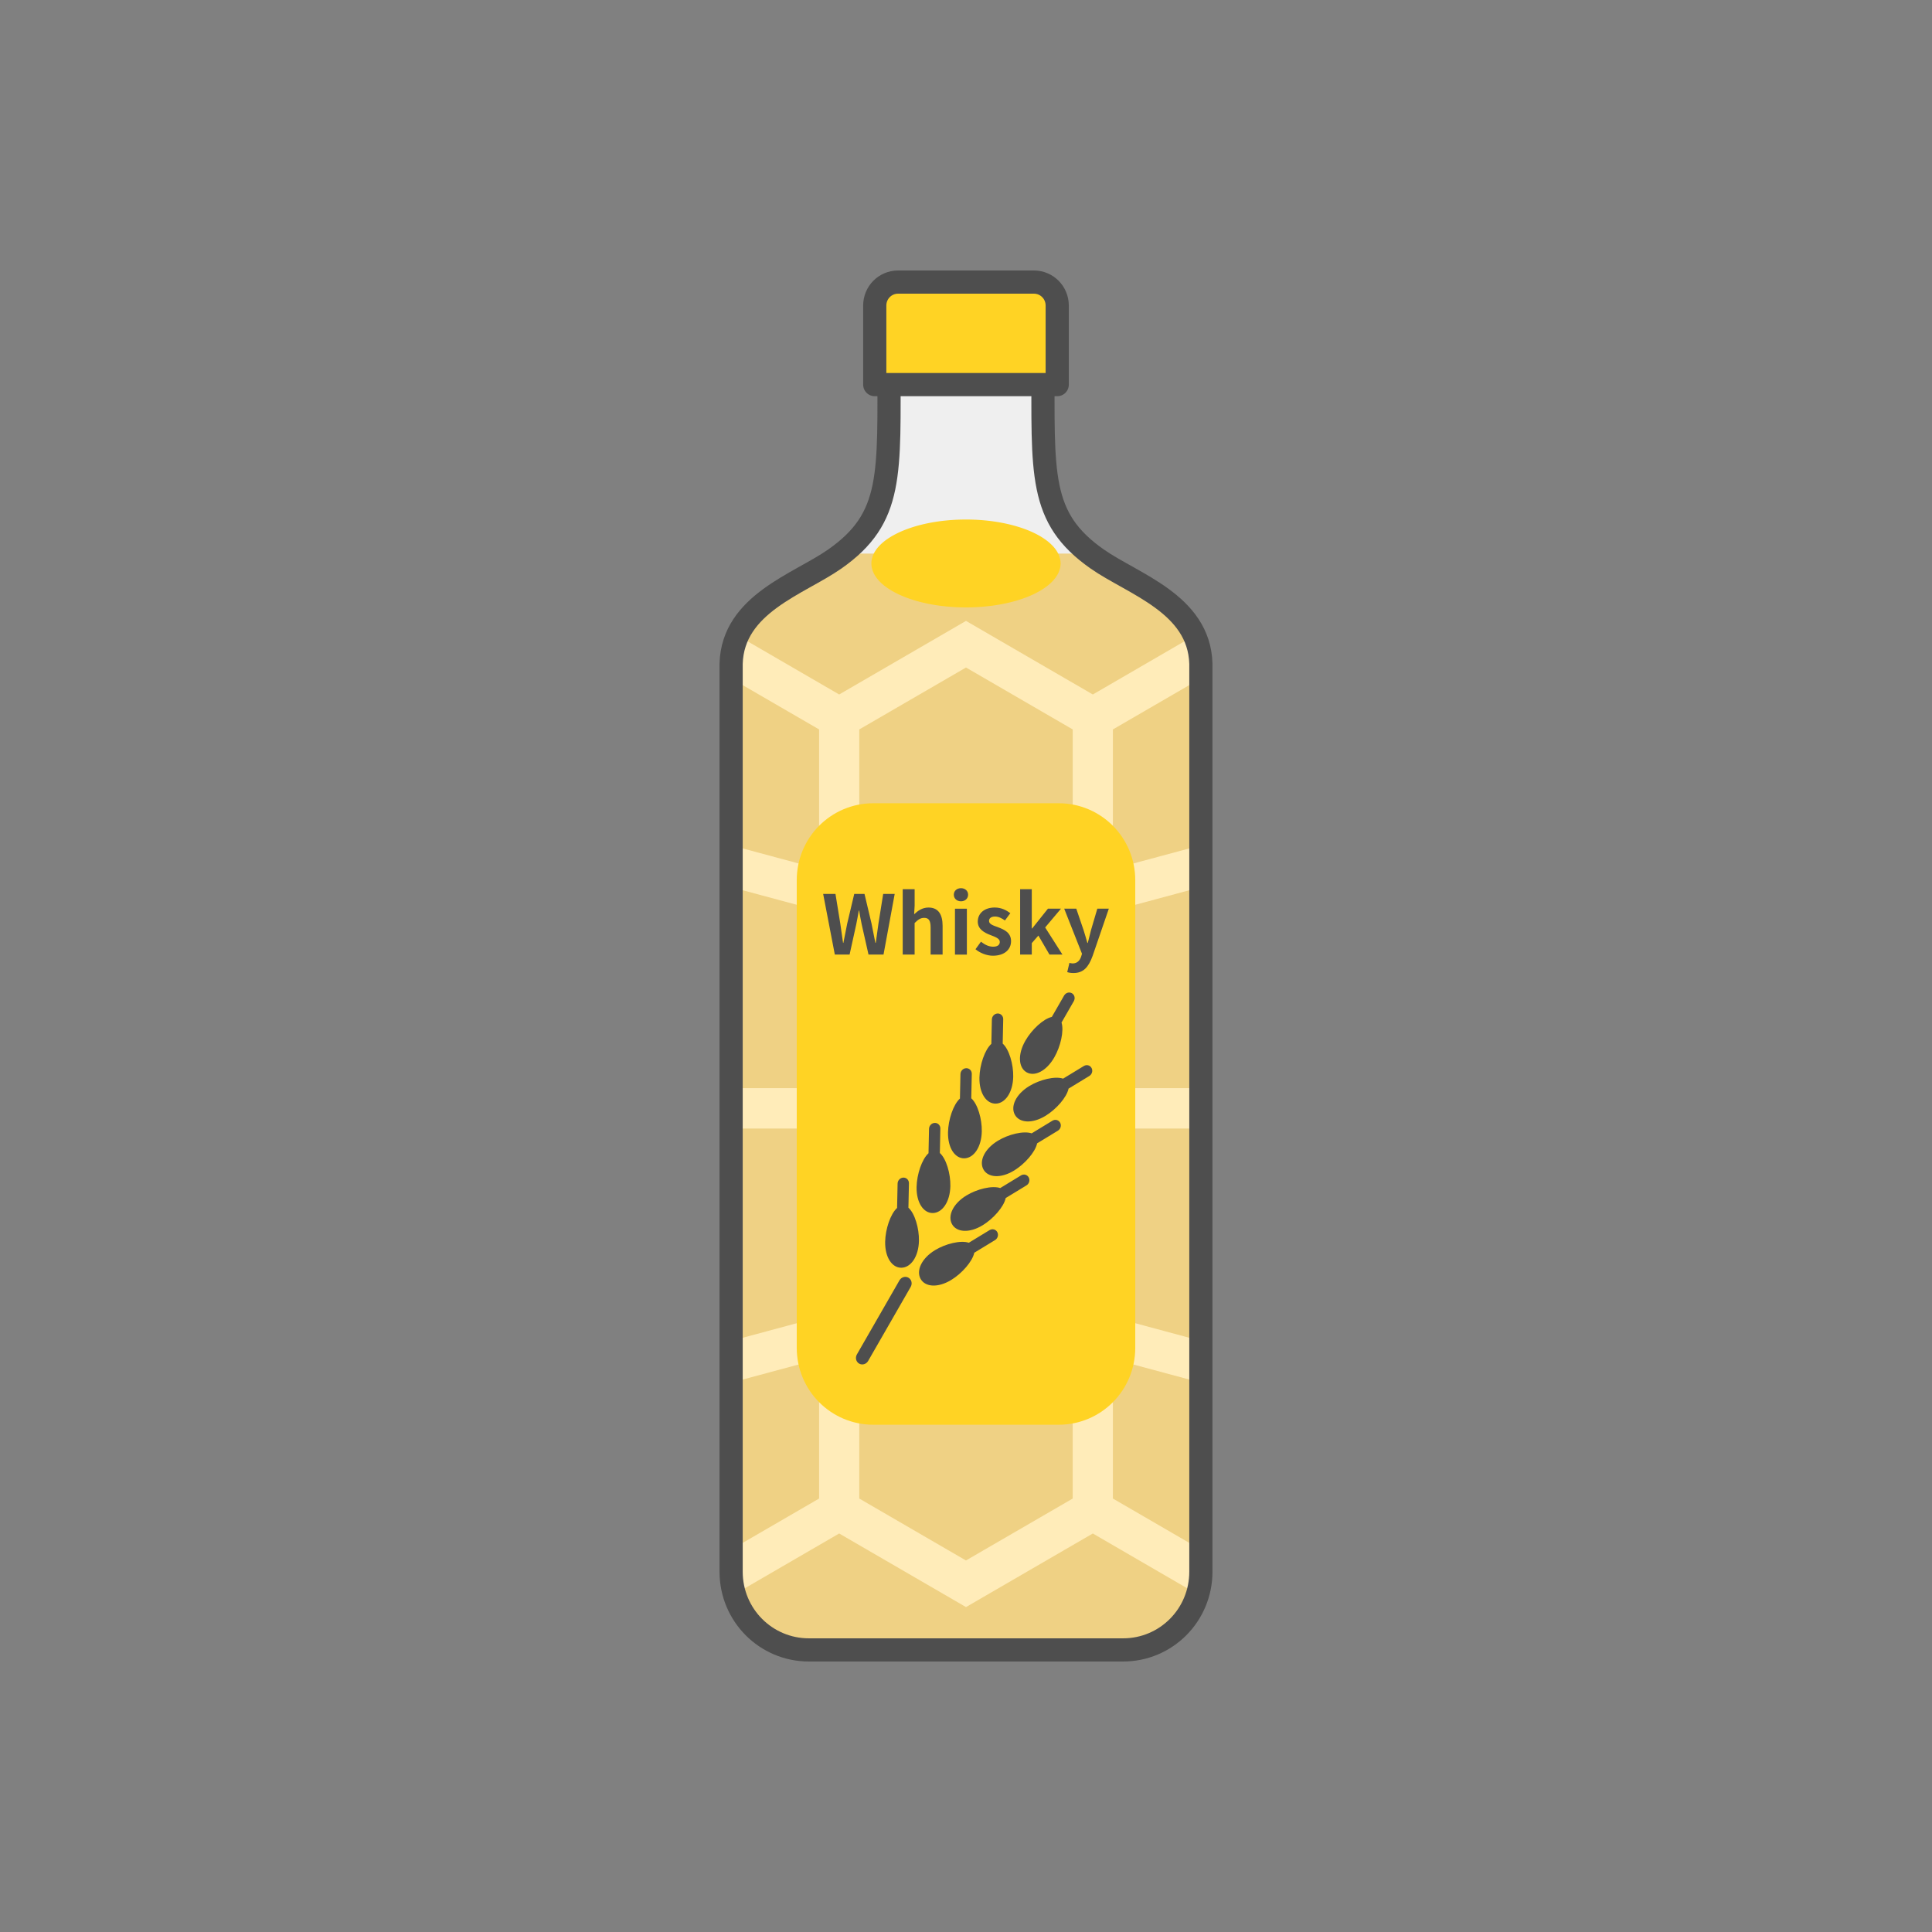 <?xml version="1.0" encoding="UTF-8" standalone="no"?>
<svg xmlns:svg="http://www.w3.org/2000/svg" xmlns="http://www.w3.org/2000/svg" version="1.1" style="overflow:visible" viewBox="-250 -250 500 500" height="500px" width="500px">
  <rect x="-250" y="-250" width="500" height="500" fill="#808080" stroke="none"/>
  <rect fill-opacity="0" fill="rgb(0,0,0)" height="500" width="500" y="-250" x="-250" />
  <svg version="1.1" y="-250" x="-250" viewBox="-250 -250 500 500" height="500px" width="500px" style="overflow:visible">
    <g transform="rotate(0,0,0)" stroke-linejoin="round" fill="#fff">
      <path stroke-linecap="butt" stroke-linejoin="round" stroke="none" fill="rgb(239,239,239)" d="m-19.941-156.68c0 28.194 1.094 39.666-12.117 49.943c22.221 10.227 43.212 5.681 64.109 0c-13.207-10.276-12.112-21.746-12.112-49.938z" />
      <path stroke-linecap="butt" stroke-linejoin="round" stroke="none" fill="rgb(239,209,132)" d="m-32.056-106.735c-0.602 0.466-1.223 0.933-1.883 1.399c-9.3 6.52-26.376 11.582-26.842 27.07v235.023c0 11.213 8.98 20.239 20.134 20.239h40.647v0.01h40.646c11.154 0 20.144-9.027 20.144-20.239v-235.023c-0.466-15.488-17.552-20.56-26.852-27.08c-0.66-0.466-1.281-0.933-1.883-1.399z" />
      <path stroke-linecap="butt" stroke-linejoin="round" stroke="none" fill="rgb(255,236,185)" d="m-0.001-89.313l-32.822 19.044l-26.298-15.265c-0.98 2.147-1.582 4.547-1.67 7.268v3.838l22.774 13.205v36.116l-22.774-6.131v10.824l22.774 6.131v17.169h10.397v-14.371l13.309 3.585l2.699-10.095l-16.008-4.314v-38.915l27.619-16.023l27.619 16.023v38.915l-16.008 4.314l2.699 10.095l13.309-3.585v14.371h10.397v-17.169l22.774-6.131v-10.824l-22.774 6.131v-36.116l22.774-13.214v-3.828c-0.087-2.721-0.689-5.121-1.67-7.268l-26.298 15.265zm-60.79 120.932v10.445h48.568v-10.445zm73.012 0v10.445h48.568v-10.445zm-50.238 42.102v17.169l-22.774 6.131v10.815l22.774-6.131v36.116l-22.774 13.214v5.723c0 2.031 0.301 3.993 0.854 5.849l27.114-15.741l32.822 19.044l32.822-19.044l27.114 15.741c0.553-1.856 0.854-3.819 0.854-5.849v-5.723l-22.774-13.214v-36.116l22.774 6.131v-10.815l-22.774-6.131v-17.169h-10.397v14.361l-13.309-3.585l-2.699 10.095l16.008 4.314v38.915l-27.619 16.023v0.01l-27.619-16.032v-38.915l16.008-4.314l-2.699-10.095l-13.309 3.595v-14.371z" />
      <path stroke-linecap="butt" stroke-linejoin="round" stroke="none" fill="rgb(255,211,36)" d="m-0.001-115.548c-13.523 0-24.483 5.091-24.483 11.378c0 6.277 10.96 11.368 24.483 11.368a24.482 11.373 0 0 0 24.483-11.368a24.482 11.373 0 0 0-24.483-11.378z" />
      <path stroke-linecap="butt" stroke-linejoin="round" stroke="none" fill="rgb(255,211,36)" d="m-23.969-42.12h47.938c10.989 0 19.836 8.891 19.836 19.934v120.971c0 11.044-8.847 19.934-19.836 19.934h-47.938c-10.989 0-19.836-8.891-19.836-19.934v-120.971c0-11.044 8.847-19.934 19.836-19.934z" />
      <path stroke-linecap="butt" stroke-linejoin="round" stroke="none" fill="rgb(78,78,78)" d="m-1.293-20.136c-1.077 0-1.858 0.678-1.858 1.697c0 0.976 0.782 1.697 1.858 1.697c1.055 0 1.837-0.721 1.837-1.697c0-1.018-0.782-1.697-1.837-1.697zm-15.085 0.254v16.928h3.081v-8.168c0.887-0.87 1.5-1.336 2.471-1.336c1.161 0 1.669 0.658 1.669 2.482v7.022h3.102v-7.403c0-2.991-1.098-4.773-3.652-4.773c-1.604 0-2.764 0.847-3.714 1.738l0.127-2.226v-4.264h-3.083zm30.386 0v16.928h3.019v-2.97l1.708-1.951l2.873 4.921h3.356l-4.477-7.022l4.095-4.858h-3.377l-4.095 5.133h-0.083v-10.181h-3.018zm-50.975 1.23l3.019 15.698h3.821l1.71-7.764c0.253-1.23 0.464-2.44 0.675-3.629h0.083c0.19 1.188 0.424 2.398 0.677 3.629l1.752 7.764h3.883l2.893-15.698h-2.977l-1.225 7.657c-0.232 1.633-0.464 3.311-0.696 5.008h-0.106c-0.338-1.697-0.654-3.396-0.992-5.008l-1.816-7.657h-2.658l-1.816 7.657c-0.338 1.633-0.675 3.332-0.992 5.008h-0.085c-0.232-1.676-0.484-3.353-0.717-5.008l-1.246-7.657zm44.402 3.517c-2.66 0-4.389 1.505-4.389 3.647c0 1.973 1.73 2.885 3.229 3.458c1.245 0.488 2.471 0.891 2.471 1.782c0 0.742-0.528 1.253-1.71 1.253c-1.098 0-2.111-0.467-3.166-1.294l-1.414 1.951c1.161 0.976 2.912 1.678 4.496 1.678c3.082 0 4.708-1.677 4.708-3.756c0-2.206-1.731-2.991-3.293-3.585c-1.245-0.467-2.406-0.785-2.406-1.655c0-0.679 0.507-1.146 1.562-1.146c0.887 0 1.71 0.425 2.554 1.019l1.394-1.888c-0.992-0.742-2.302-1.463-4.033-1.463zm17.98 0.3l4.602 11.667l-0.21 0.7c-0.338 1.039-1.013 1.803-2.216 1.803c-0.274 0-0.612-0.084-0.823-0.148l-0.571 2.397c0.464 0.148 0.928 0.233 1.625 0.233c2.639 0 3.907-1.612 4.941-4.412l4.2-12.241h-2.977l-1.625 5.517c-0.274 1.103-0.569 2.248-0.844 3.351h-0.106c-0.338-1.145-0.633-2.291-0.992-3.351l-1.879-5.517h-3.125zm-28.27 0.002v11.88h3.083v-11.88z" />
      <path stroke-linecap="butt" stroke-linejoin="round" stroke="none" fill="rgb(78,78,78)" d="m-16.203 54.763c0.813-0.018 1.453 0.642 1.435 1.48l-0.133 6.309c1.66 1.479 2.789 5.349 2.721 8.579c-0.087 4.105-2.102 6.904-4.516 6.957c-2.414 0.053-4.312-2.66-4.226-6.765c0.068-3.229 1.362-7.153 3.086-8.706l0.133-6.309c0.018-0.838 0.686-1.526 1.499-1.544zm8.133-14.157c0.813-0.018 1.453 0.643 1.435 1.48l-0.133 6.309c1.66 1.479 2.789 5.349 2.721 8.579c-0.087 4.105-2.102 6.904-4.516 6.957c-2.414 0.053-4.312-2.66-4.226-6.765c0.068-3.229 1.362-7.153 3.086-8.706l0.133-6.309c0.018-0.838 0.686-1.526 1.499-1.544zm8.133-14.157c0.813-0.018 1.453 0.643 1.435 1.48l-0.133 6.309c1.66 1.479 2.789 5.349 2.721 8.579c-0.087 4.105-2.102 6.904-4.516 6.957c-2.414 0.053-4.312-2.66-4.226-6.765c0.068-3.229 1.362-7.153 3.086-8.706l0.133-6.309c0.018-0.838 0.686-1.526 1.499-1.544zm8.133-14.157c0.813-0.018 1.453 0.643 1.435 1.48l-0.133 6.309c1.66 1.479 2.789 5.349 2.721 8.579c-0.087 4.105-2.102 6.904-4.516 6.957c-2.414 0.053-4.312-2.66-4.226-6.765c0.068-3.229 1.362-7.153 3.086-8.706l0.133-6.309c0.018-0.838 0.686-1.526 1.499-1.544zm24.297 14.097c-0.391-0.716-1.28-0.943-1.993-0.509l-5.37 3.271c-2.105-0.705-6.004 0.247-8.753 1.921c-3.494 2.128-4.898 5.281-3.737 7.408s4.448 2.423 7.943 0.295c2.749-1.674 5.483-4.762 5.959-7.039l5.37-3.271c0.713-0.434 0.972-1.361 0.581-2.077zm-24.399 42.472c-0.391-0.716-1.28-0.943-1.993-0.509l-5.37 3.271c-2.105-0.705-6.004 0.247-8.753 1.921c-3.494 2.128-4.898 5.281-3.737 7.408c1.161 2.127 4.448 2.423 7.943 0.295c2.749-1.674 5.483-4.762 5.959-7.039l5.37-3.271c0.713-0.434 0.972-1.361 0.581-2.077zm8.133-14.157c-0.391-0.716-1.28-0.943-1.993-0.509l-5.37 3.271c-2.105-0.705-6.004 0.247-8.753 1.921c-3.494 2.128-4.898 5.281-3.737 7.408c1.161 2.127 4.449 2.423 7.943 0.295c2.749-1.674 5.483-4.762 5.959-7.039l5.37-3.271c0.713-0.434 0.972-1.361 0.581-2.077zm8.133-14.157c-0.391-0.716-1.28-0.943-1.993-0.509l-5.37 3.271c-2.105-0.705-6.004 0.247-8.753 1.921c-3.494 2.128-4.898 5.281-3.737 7.408c1.161 2.127 4.449 2.423 7.943 0.295c2.749-1.674 5.483-4.762 5.959-7.039l5.37-3.271c0.713-0.434 0.972-1.361 0.581-2.077zm3.047-33.498c-0.695-0.403-1.594-0.137-2.016 0.598l-3.178 5.531c-2.21 0.49-5.209 3.305-6.835 6.136c-2.067 3.599-1.782 6.986 0.282 8.183c2.064 1.198 5.125-0.247 7.193-3.846c1.626-2.831 2.553-6.848 1.87-9.017l3.178-5.531c0.422-0.734 0.202-1.65-0.493-2.054zm-42.294 73.619c0.806 0.468 1.062 1.53 0.572 2.382l-11.005 19.155c-0.489 0.852-1.532 1.161-2.338 0.693c-0.806-0.468-1.062-1.53-0.572-2.382l11.005-19.155c0.489-0.852 1.532-1.161 2.339-0.693z" />
      <path stroke-linecap="butt" stroke-linejoin="round" stroke-width="6" stroke-opacity="1" stroke="rgb(78,78,78)" fill="none" d="m-19.941-156.68c0 29.477 1.209 40.674-13.999 51.339c-9.302 6.524-26.381 11.591-26.846 27.075v235.023c0 11.214 8.984 20.242 20.142 20.242h81.287c11.158 0 20.142-9.028 20.142-20.242v-235.023c-0.465-15.484-17.544-20.551-26.846-27.075c-15.208-10.665-13.999-21.862-13.999-51.339z" />
      <path stroke-linecap="butt" stroke-linejoin="round" stroke-width="6" stroke-opacity="1" stroke="rgb(78,78,78)" fill="rgb(255,211,36)" d="m-17.572-177c-3.348 0-6.043 2.709-6.043 6.073v20.467h47.221v-20.467c0-3.364-2.696-6.073-6.043-6.073z" />
    </g>
  </svg>
</svg>
